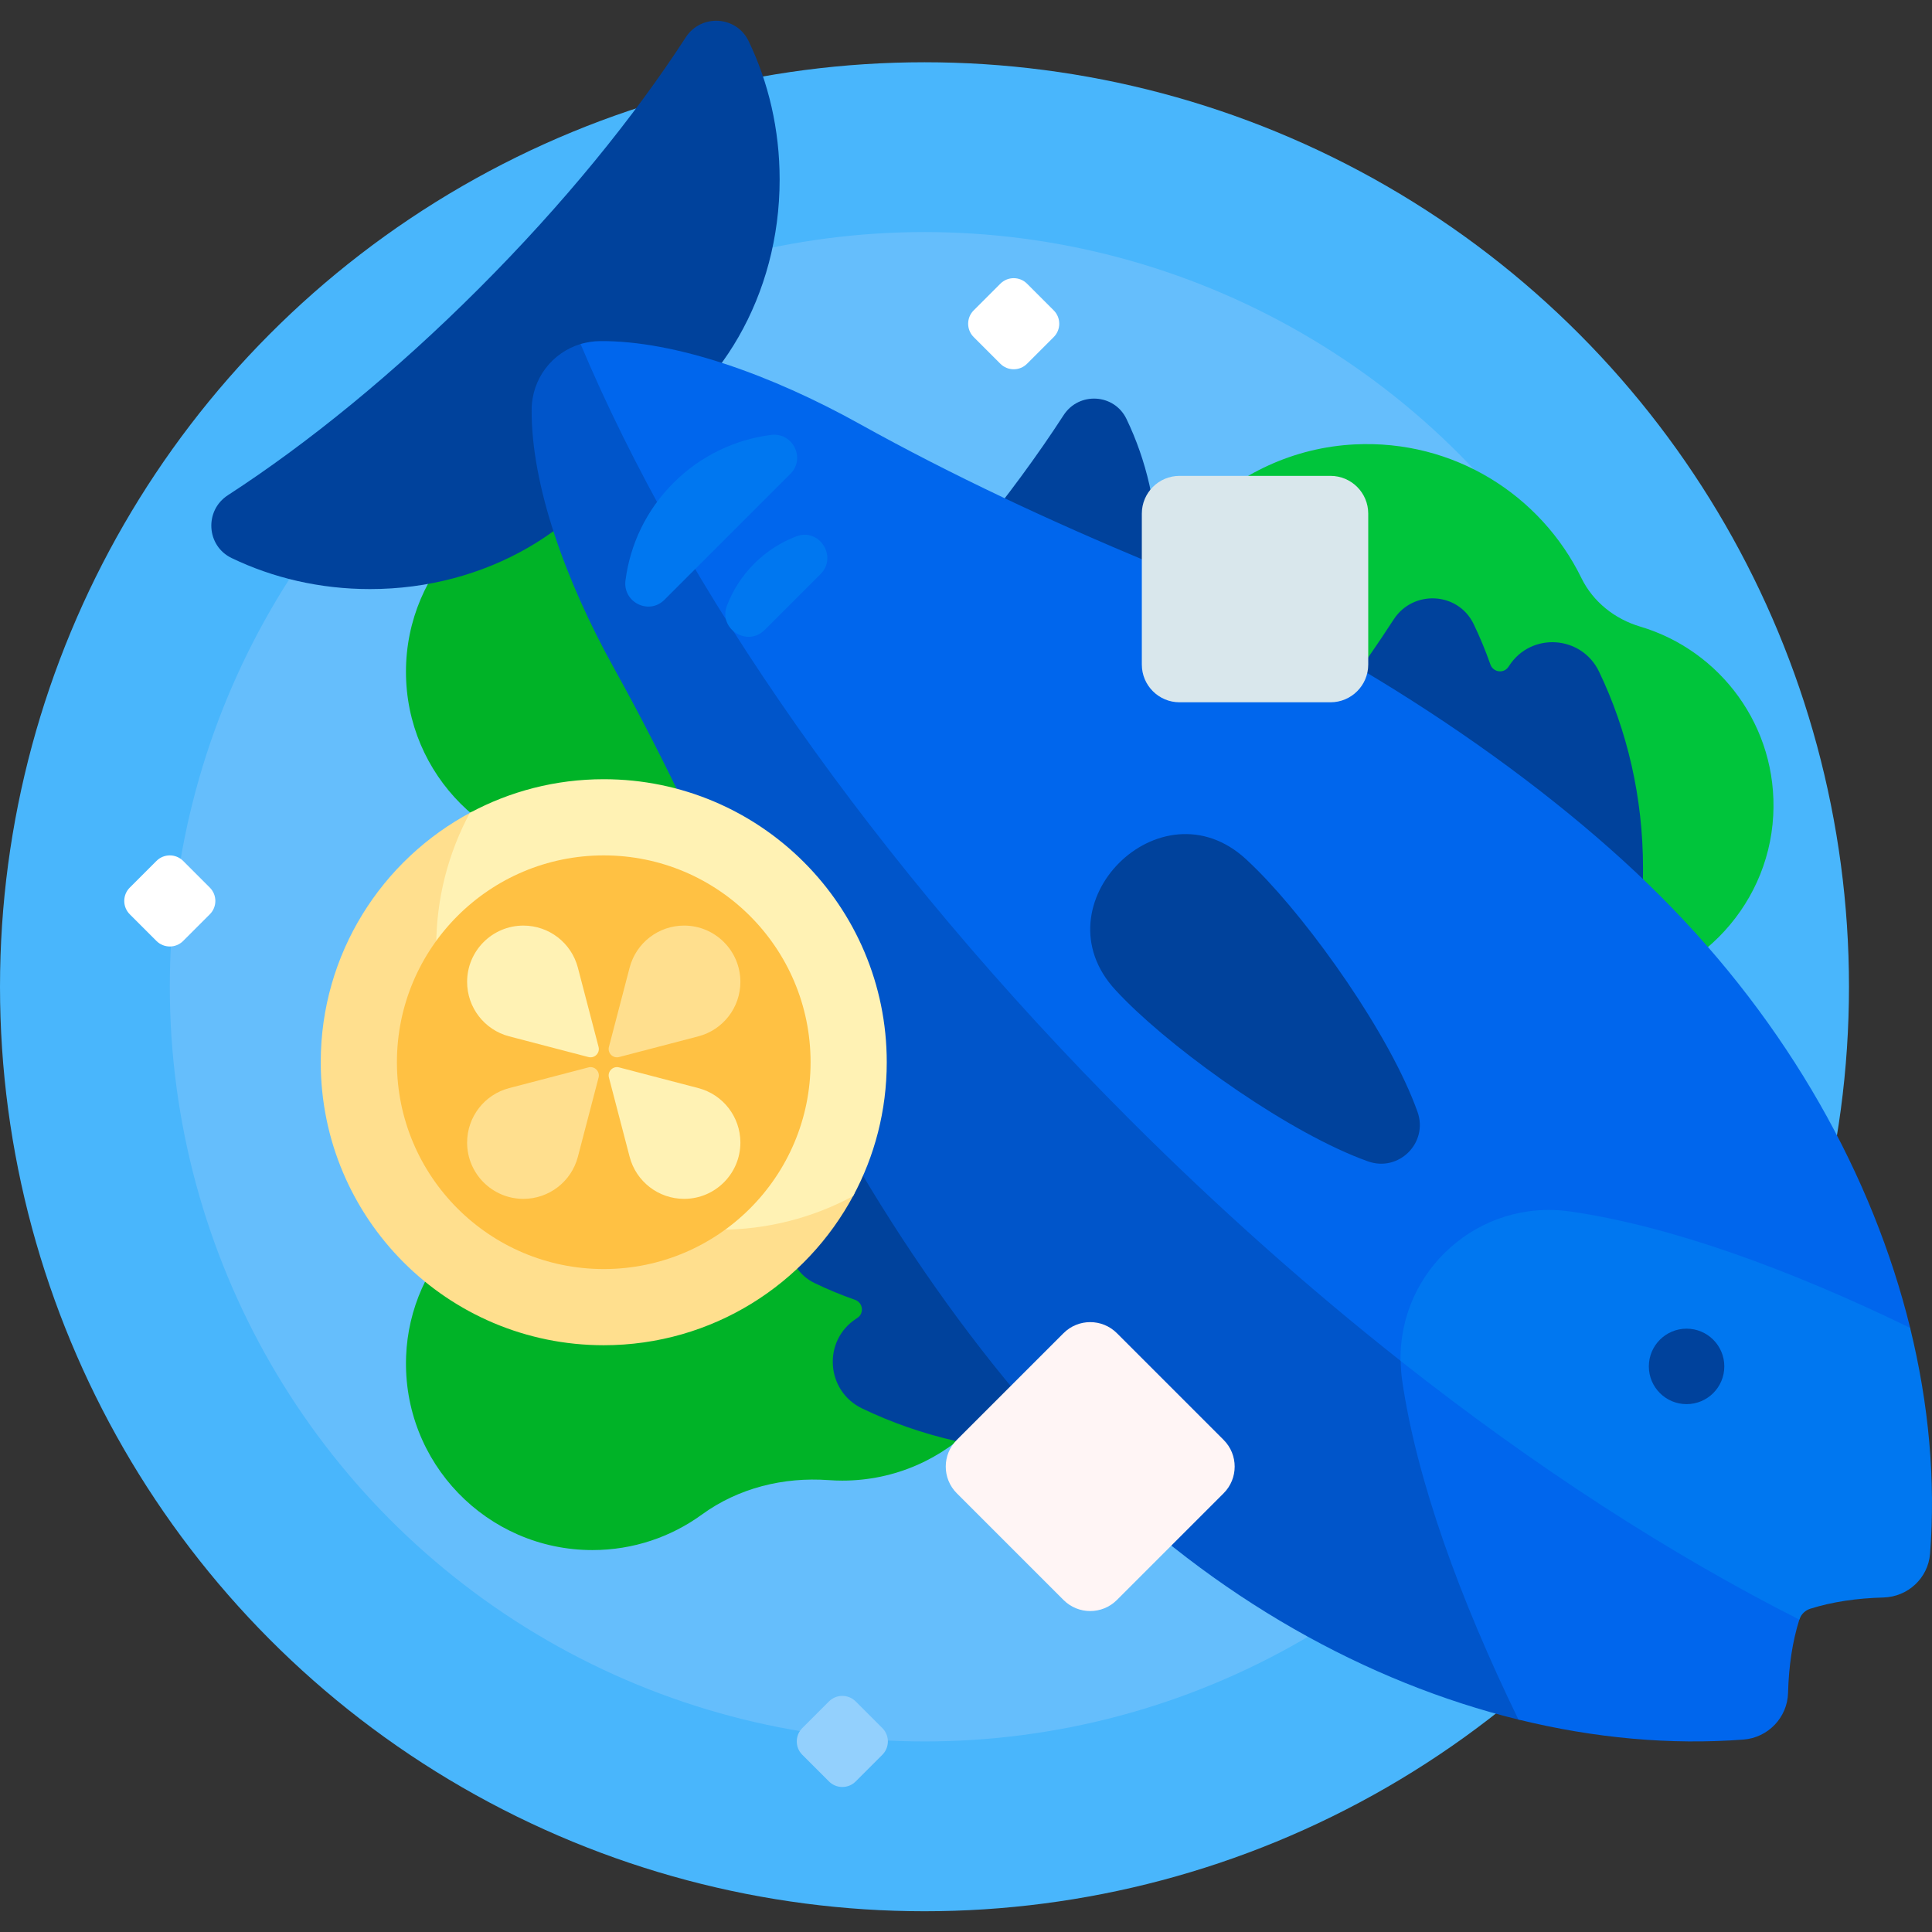 <svg id="Layer_1" enable-background="new 0 0 512 512" viewBox="0 0 512 512" xmlns="http://www.w3.org/2000/svg"><rect x="0" y="0" width="512" height="512" fill="#333333" stroke="none"/><g><circle cx="245" cy="261.5" fill="#49b6fc" r="245"/><circle cx="245" cy="261.5" fill="#65befc" r="200"/><path d="m419.094 153.195c-10.722-21.934-33.752-36.749-60.103-35.424-32.284 1.624-58.416 27.865-59.914 60.155-1.684 36.302 27.249 66.263 63.18 66.263 6.167 0 12.121-.899 17.756-2.545 9.422 13.519 25.416 22.116 43.361 21.126 24.987-1.378 45.229-21.668 46.55-46.658 1.245-23.557-14.016-43.753-35.253-50.061-6.735-2-12.492-6.545-15.577-12.856z" fill="#00c53b"/><path d="m226.352 293.637c-19.457-1.199-36.663 8.875-45.741 24.304-7.74-4.217-16.732-6.426-26.276-5.924-25.32 1.332-45.758 22.099-46.714 47.436-1.062 28.164 21.455 51.331 49.383 51.331 10.842 0 20.866-3.494 29.011-9.416 9.685-7.041 21.636-9.989 33.578-9.121 1.199.087 2.41.132 3.632.132 27.941 0 50.466-23.188 49.381-51.37-.968-25.153-21.13-45.824-46.254-47.372z" fill="#00b327"/><circle cx="157.003" cy="178.031" fill="#00b327" r="49.419"/><g fill="#00429c"><path d="m206.613 47.551c0-13.285-2.981-25.776-8.221-36.663-3.239-6.728-12.594-7.261-16.657-.996-13.717 21.149-32.398 44.154-54.794 66.549s-45.4 41.077-66.549 54.794c-6.265 4.063-5.732 13.418.996 16.657 10.887 5.241 23.379 8.221 36.663 8.221 30.795 0 57.335-16.008 69.48-39.082 23.074-12.145 39.082-38.686 39.082-69.48z"/><path d="m306.745 147.683c0-13.285-2.981-25.776-8.221-36.663-3.239-6.728-12.594-7.261-16.657-.996-13.717 21.149-32.398 44.154-54.794 66.55s-45.4 41.077-66.549 54.794c-6.265 4.063-5.732 13.418.996 16.657 10.887 5.241 23.379 8.221 36.663 8.221 30.795 0 57.335-16.008 69.48-39.082 23.074-12.146 39.082-38.686 39.082-69.481z"/><path d="m435.419 230.126c0-18.884-4.224-36.645-11.655-52.135-4.63-9.652-17.991-10.546-23.816-1.564-.056.086-.111.172-.167.258-1.23 1.892-4.071 1.526-4.817-.603-1.291-3.683-2.772-7.256-4.434-10.702-4.12-8.543-16.035-9.164-21.196-1.207-17.483 26.956-41.293 56.277-69.839 84.823s-57.866 52.355-84.823 69.839c-7.957 5.161-7.336 17.075 1.207 21.196 3.446 1.662 7.019 3.143 10.702 4.434 2.129.746 2.495 3.588.603 4.817-.086.056-.172.112-.258.167-8.981 5.825-8.088 19.186 1.563 23.816 15.49 7.431 33.252 11.655 52.137 11.656 43.909 0 81.751-22.825 99.068-55.725 32.9-17.319 55.725-55.162 55.725-99.07z"/></g><path d="m405.704 448.953c-15.582-35.683-25.079-69.659-23.398-95.508-13.736-12.562-27.433-25.65-41.022-39.239-71.742-71.742-129.6-146.458-168.997-214.381-3.571-6.157-10.438-9.712-17.499-8.823-.406.051-.725.108-.931.17-7.497 2.254-12.911 9.147-12.965 17.402-.13 19.932 8.947 45.343 21.92 68.673 13.804 24.824 25.788 50.603 36.721 76.818 21.108 50.614 54.937 101.954 88.47 135.487 33.992 33.992 74.299 56.306 114.39 66.157 2.355.579 4.524-3.978 3.311-6.756z" fill="#0055ca"/><path d="m473.854 448.616c.187-7.065 1.15-13.574 2.986-19.405.228-.725.47-1.44.726-2.145.686-.249-1.952-2.853-3.98-3.98-24.925-13.858-50.314-32.953-73.966-56.605-5.908-5.908-11.513-11.928-16.84-18.019.599-4.692 1.606-9.081 3.07-13.113 26.904-9.767 69.445.448 114.604 20.293 2.447 1.075 6.334-1.394 5.756-3.748-9.851-40.091-32.165-80.398-66.157-114.39-33.533-33.533-84.874-67.362-135.488-88.471-26.215-10.933-51.993-22.917-76.817-36.72-23.331-12.973-48.741-22.051-68.674-21.921-1.817.012-3.564.292-5.214.788 27.012 64.164 77.436 137.417 145.544 205.525 23.512 23.512 47.636 44.894 71.789 63.953.03 1.67.13 3.356.378 5.065 3.846 26.56 15.304 58.041 30.826 89.978 20.212 4.966 40.368 6.772 59.633 5.303 6.526-.497 11.651-5.845 11.824-12.388z" fill="#0066ed"/><path d="m506.202 351.896c-31.937-15.522-63.419-26.98-89.978-30.826-24.408-3.534-45.489 15.725-45.06 39.578 35.804 28.261 71.665 51.369 105.683 68.564.002-.007.005-.014.007-.022.434-1.376 1.531-2.434 2.907-2.866 5.818-1.826 12.31-2.784 19.354-2.97 6.512-.173 11.874-5.157 12.376-11.651 1.493-19.317-.308-39.534-5.289-59.807z" fill="#0077f0"/><path d="m209.452 125.583c4.122-4.122.646-11.069-5.135-10.324-9.45 1.217-18.586 5.455-25.845 12.713-7.259 7.259-11.496 16.394-12.713 25.845-.745 5.782 6.202 9.257 10.324 5.135z" fill="#0077f0"/><circle cx="446.961" cy="362.11" fill="#00429c" r="10"/><path d="m298.354 265.216c14.382 14.382 43.766 35.286 64.178 42.56 8.176 2.913 16.037-4.948 13.124-13.124-7.273-20.412-28.177-49.796-42.56-64.178-.937-.937-1.885-1.849-2.843-2.736-22.656-20.978-55.613 11.98-34.635 34.635.887.957 1.799 1.906 2.736 2.843z" fill="#00429c"/><path d="m217.443 152.146c4.612-4.612-.314-12.323-6.411-10.005-4.067 1.546-7.881 3.957-11.158 7.234s-5.688 7.09-7.234 11.158c-2.318 6.097 5.393 11.023 10.005 6.411z" fill="#0077f0"/><path d="m352.596 186.113h-40c-5.523 0-10-4.477-10-10v-40c0-5.523 4.477-10 10-10h40c5.523 0 10 4.477 10 10v40c0 5.523-4.477 10-10 10z" fill="#d9e7ec"/><path d="m281.846 424.016-28.284-28.284c-3.905-3.905-3.905-10.237 0-14.142l28.284-28.284c3.905-3.905 10.237-3.905 14.142 0l28.284 28.284c3.905 3.905 3.905 10.237 0 14.142l-28.284 28.284c-3.905 3.905-10.237 3.905-14.142 0z" fill="#fff5f5"/><path d="m192.784 318.299c-37.108-2.542-67.045-32.482-69.583-69.589-.752-10.985.887-21.495 4.419-31.091.62-1.685-1.136-3.231-2.722-2.39-23.728 12.591-39.897 37.535-39.898 66.269-.001 41.431 33.57 75.002 75.001 75.002 28.735 0 53.678-16.169 66.271-39.898.842-1.586-.705-3.343-2.39-2.723-9.598 3.534-20.11 5.172-31.098 4.42z" fill="#ffdf8e"/><path d="m160 206.5c-12.837 0-24.918 3.231-35.482 8.915-5.684 10.564-8.915 22.645-8.915 35.482 0 41.421 33.579 75 75 75 12.837 0 24.918-3.231 35.482-8.915 5.684-10.564 8.915-22.645 8.915-35.482 0-41.421-33.579-75-75-75z" fill="#fff2b4"/><circle cx="160" cy="281.5" fill="#ffc143" r="54.812"/><path d="m181.292 317.709c-6.787 0-12.718-4.581-14.434-11.148l-5.485-21c-.426-1.629 1.059-3.114 2.689-2.689l21 5.485c6.567 1.715 11.148 7.647 11.148 14.434-.001 8.239-6.68 14.918-14.918 14.918z" fill="#fff2b4"/><path d="m138.708 245.291c6.787 0 12.718 4.581 14.434 11.148l5.485 21c.426 1.629-1.059 3.114-2.689 2.689l-21-5.485c-6.567-1.715-11.148-7.647-11.148-14.434.001-8.239 6.68-14.918 14.918-14.918z" fill="#fff2b4"/><path d="m196.209 260.208c0 6.787-4.581 12.718-11.148 14.434l-21 5.485c-1.629.426-3.114-1.059-2.689-2.689l5.485-21c1.715-6.567 7.647-11.148 14.434-11.148 8.239.001 14.918 6.68 14.918 14.918z" fill="#ffdf8e"/><path d="m123.791 302.791c0-6.787 4.581-12.718 11.148-14.434l21-5.485c1.629-.426 3.114 1.059 2.689 2.689l-5.485 21c-1.715 6.567-7.647 11.148-14.434 11.148-8.239 0-14.918-6.679-14.918-14.918z" fill="#ffdf8e"/><path d="m265.106 96.396-7.071-7.071c-1.953-1.953-1.953-5.118 0-7.071l7.071-7.071c1.953-1.953 5.118-1.953 7.071 0l7.071 7.071c1.953 1.953 1.953 5.118 0 7.071l-7.071 7.071c-1.952 1.953-5.118 1.953-7.071 0z" fill="#fff"/><path d="m41.464 249.366-7.071-7.071c-1.953-1.953-1.953-5.118 0-7.071l7.071-7.071c1.953-1.953 5.118-1.953 7.071 0l7.071 7.071c1.953 1.953 1.953 5.118 0 7.071l-7.071 7.071c-1.952 1.952-5.118 1.952-7.071 0z" fill="#fff"/><path d="m219.689 472.107-7.071-7.071c-1.953-1.953-1.953-5.118 0-7.071l7.071-7.071c1.953-1.953 5.118-1.953 7.071 0l7.071 7.071c1.953 1.953 1.953 5.118 0 7.071l-7.071 7.071c-1.952 1.952-5.118 1.952-7.071 0z" fill="#93d0fd"/></g></svg>